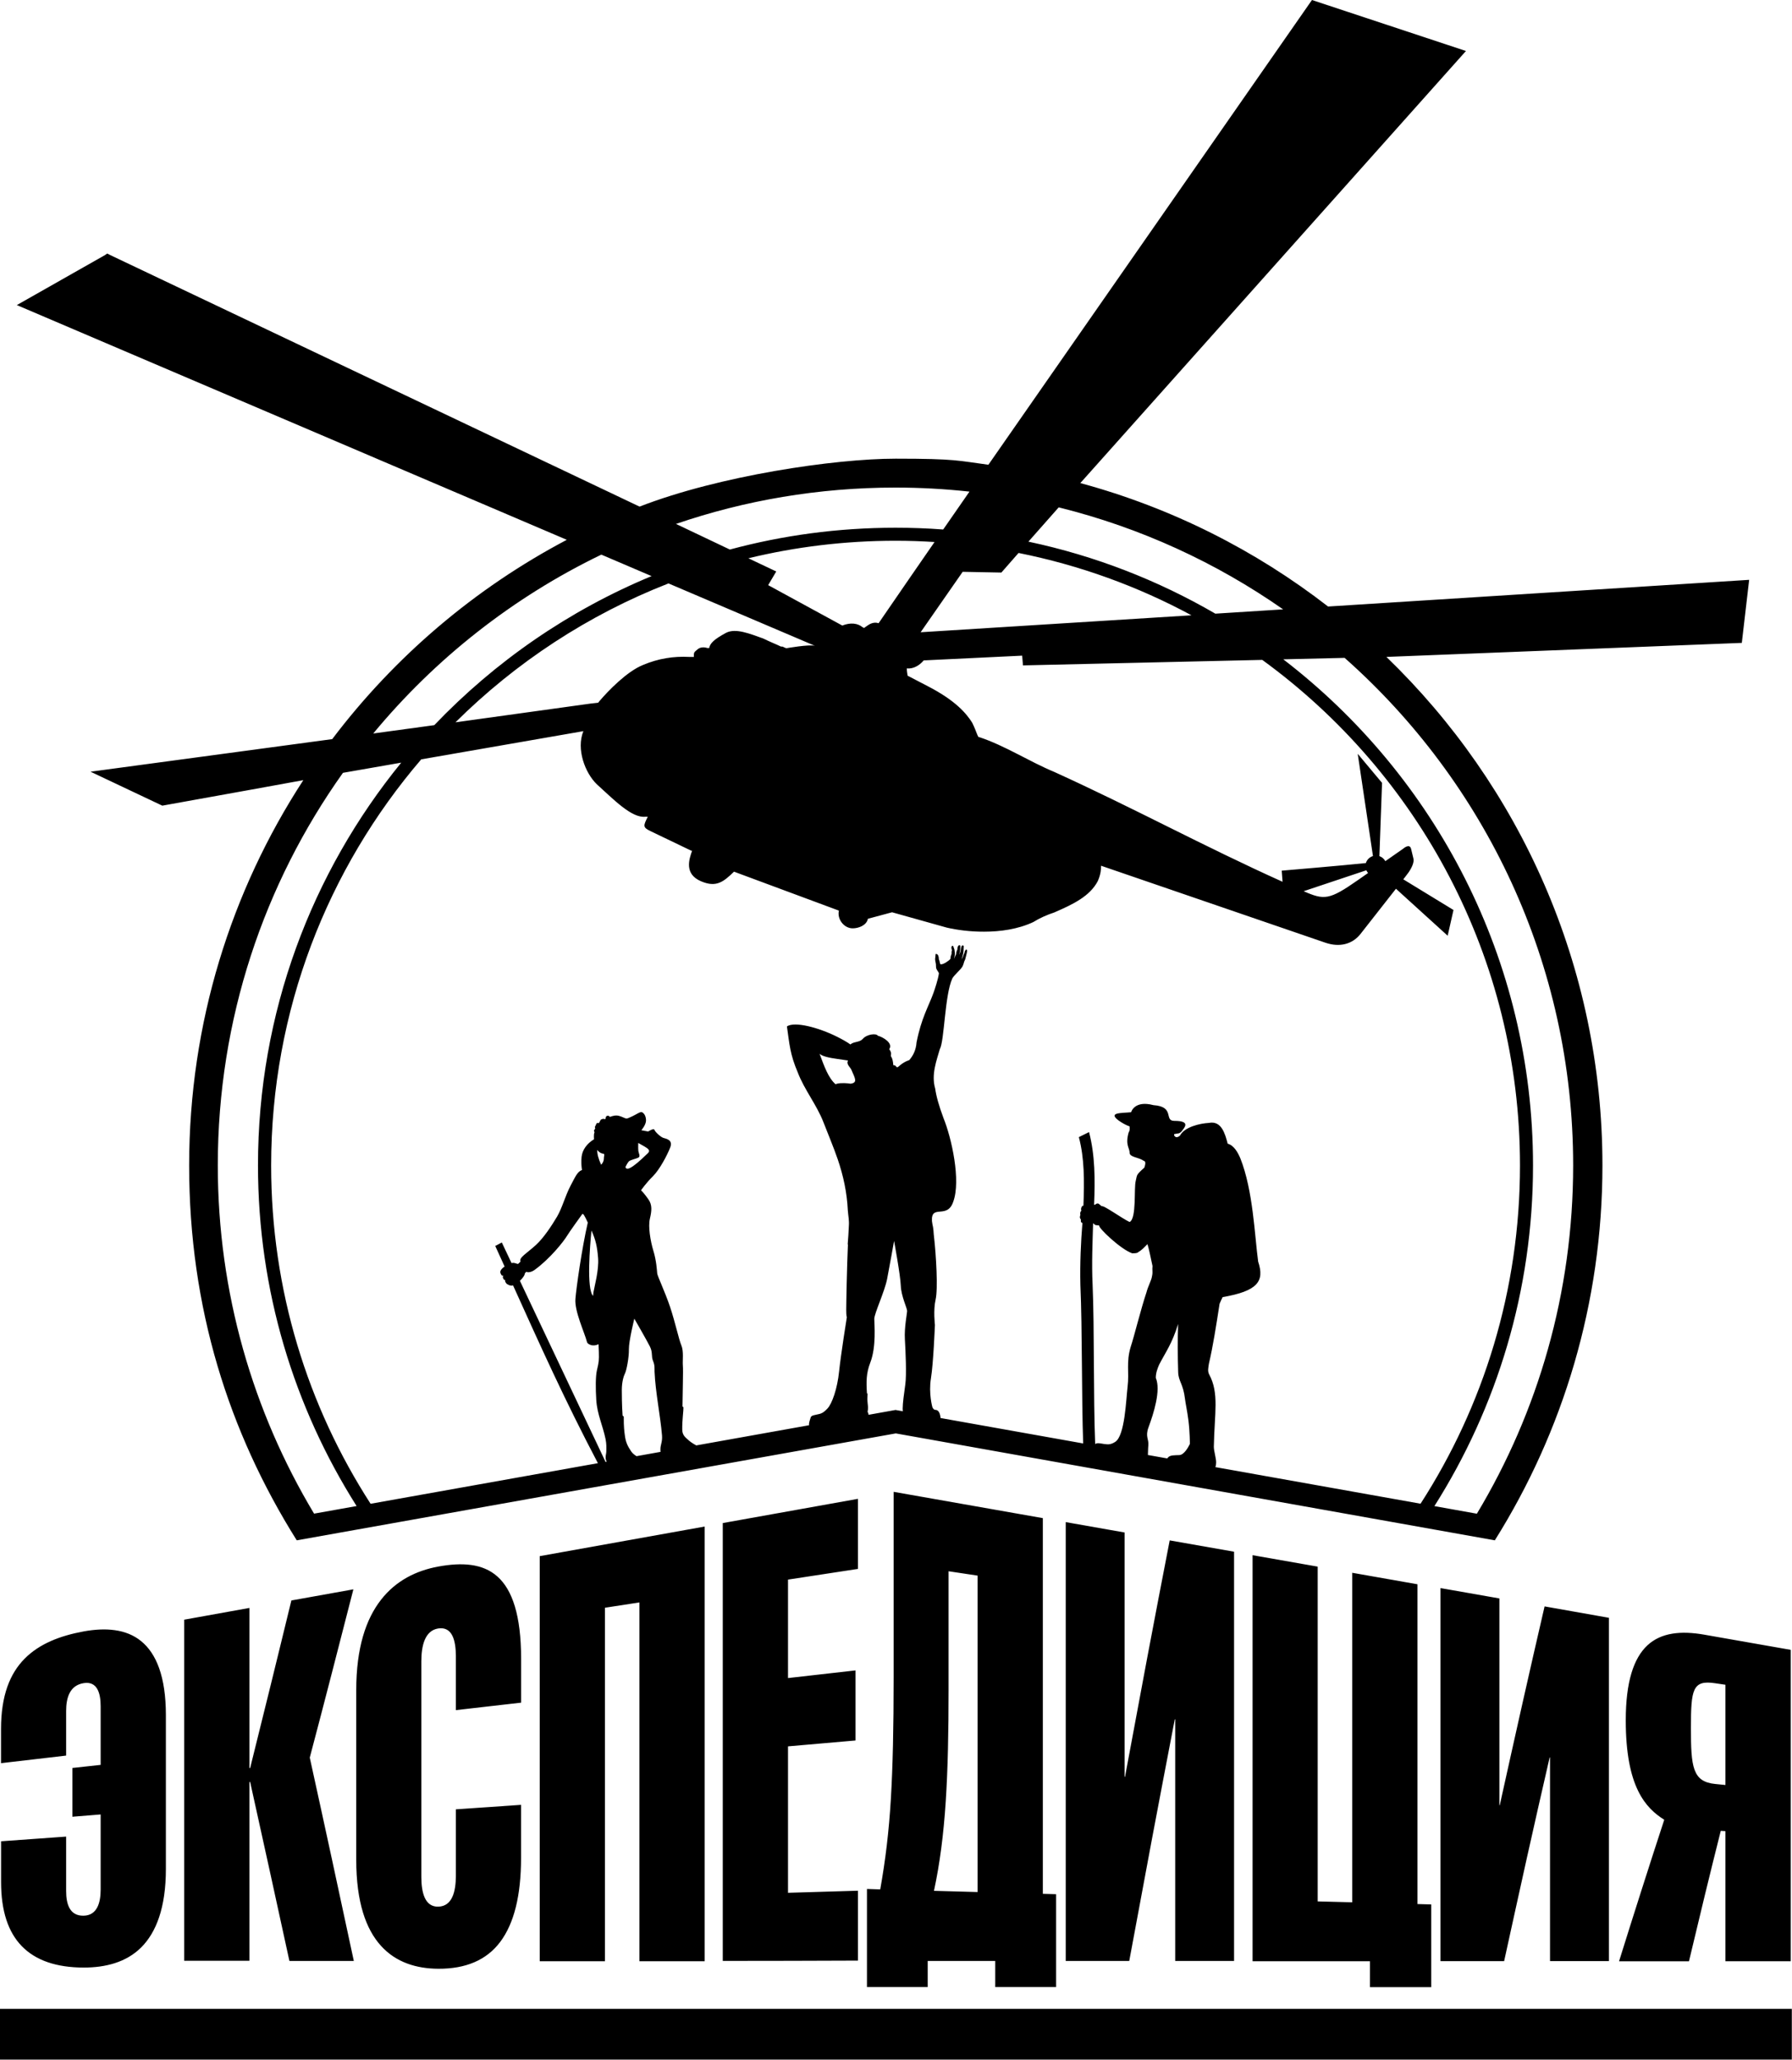 <?xml version="1.0" encoding="UTF-8"?> <svg xmlns="http://www.w3.org/2000/svg" viewBox="0 0 121.00 139.04" data-guides="{&quot;vertical&quot;:[],&quot;horizontal&quot;:[]}"><defs></defs><path fill="#000000" stroke="none" fill-opacity="1" stroke-width="0" stroke-opacity="1" fill-rule="evenodd" class="cls-1" id="tSvg242f1e40c2" title="Path 1" d="M40.846 132.39C40.846 124.435 40.846 116.48 40.846 108.525C41.623 108.406 42.396 108.286 43.177 108.166C43.177 116.24 43.177 124.313 43.177 132.386C44.641 132.386 46.109 132.386 47.582 132.386C47.582 122.606 47.582 112.825 47.582 103.044C43.868 103.71 40.155 104.376 36.445 105.042C36.445 114.157 36.445 123.271 36.445 132.386C37.909 132.386 39.378 132.386 40.85 132.386C40.85 132.386 40.85 132.386 40.846 132.39ZM60.477 95.177C60.639 95.206 60.802 95.234 60.964 95.263C60.955 95.207 60.951 95.147 60.951 95.079C60.951 94.716 61.041 94.085 61.13 93.436C61.22 92.787 61.147 91.207 61.1 90.405C61.053 89.607 61.25 88.668 61.25 88.484C61.25 88.301 60.849 87.494 60.823 86.785C60.797 86.077 60.37 83.767 60.37 83.767C60.37 83.767 60.067 85.471 59.901 86.329C59.734 87.186 59.034 88.663 59.034 89.026C59.034 89.389 59.184 90.883 58.766 91.972C58.484 92.701 58.488 93.261 58.539 94.067C58.595 94.033 58.582 94.093 58.569 94.358C58.561 94.52 58.586 94.721 58.59 94.767C58.642 95.194 58.573 95.246 58.582 95.297C58.633 95.395 58.642 95.429 58.642 95.502C59.255 95.392 59.868 95.283 60.481 95.173C60.481 95.173 60.481 95.173 60.477 95.177ZM40.885 98.673C38.958 94.601 37.032 90.529 35.105 86.457C35.314 86.264 35.434 86.055 35.429 86.004C35.429 85.961 35.464 85.91 35.54 85.842C35.566 85.889 35.818 85.927 36.108 85.714C37.154 84.95 38.05 83.81 38.281 83.43C38.439 83.165 39.224 82.077 39.309 81.962C39.378 81.872 39.484 82.09 39.689 82.525C39.297 84.224 38.908 86.952 38.853 87.686C38.789 88.518 39.467 89.94 39.63 90.572C39.659 90.691 39.758 90.738 39.881 90.785C40.048 90.845 40.236 90.819 40.415 90.738C40.423 90.934 40.432 91.118 40.436 91.259C40.449 91.844 40.445 91.903 40.304 92.505C40.21 92.919 40.214 93.722 40.261 94.494C40.321 95.463 40.697 96.21 40.889 97.141C40.957 97.482 40.944 97.713 40.94 97.973C40.94 98.101 40.889 98.238 40.893 98.396C40.893 98.49 40.923 98.588 40.961 98.669C40.937 98.673 40.913 98.677 40.889 98.682C40.889 98.682 40.889 98.682 40.885 98.673ZM42.985 98.297C42.844 98.212 42.716 98.11 42.622 97.977C42.357 97.589 42.251 97.324 42.195 96.915C42.157 96.646 42.11 96.291 42.118 95.655C42.118 95.561 42.046 95.621 42.037 95.527C41.99 94.866 41.986 94.127 41.986 93.833C41.986 93.291 42.105 92.894 42.203 92.701C42.302 92.509 42.477 91.626 42.464 91.079C42.455 90.529 42.831 89.013 42.831 89.013C42.831 89.013 43.685 90.49 43.885 90.896C44.086 91.301 43.962 91.545 44.094 91.861C44.227 92.177 44.188 92.381 44.197 92.591C44.257 93.986 44.59 95.557 44.701 96.897C44.735 97.333 44.59 97.525 44.594 97.828C44.594 97.892 44.594 97.948 44.602 98.003C44.063 98.1 43.524 98.197 42.985 98.293C42.985 98.293 42.985 98.293 42.985 98.297ZM47.031 97.576C46.788 97.452 46.545 97.277 46.442 97.171C46.327 97.051 46.071 96.915 46.067 96.501C46.058 95.839 46.156 95.211 46.148 95.007C46.148 94.968 46.084 94.968 46.084 94.921C46.092 93.978 46.139 92.514 46.109 92.185C46.079 91.839 46.178 91.216 46.007 90.815C45.836 90.418 45.589 89.24 45.239 88.202C44.889 87.165 44.389 86.136 44.376 85.953C44.359 85.774 44.321 85.082 44.116 84.425C43.915 83.767 43.757 82.794 43.881 82.269C44.005 81.744 44.052 81.334 43.779 80.954C43.51 80.575 43.386 80.447 43.283 80.348C43.283 80.348 43.608 79.874 44.077 79.409C44.547 78.944 45.059 77.962 45.255 77.454C45.452 76.946 44.991 76.869 44.794 76.81C44.598 76.75 44.227 76.396 44.188 76.263C44.146 76.131 43.766 76.379 43.766 76.379C43.612 76.35 43.459 76.322 43.305 76.293C43.305 76.293 43.629 75.926 43.621 75.619C43.612 75.311 43.484 75.149 43.36 75.081C43.236 75.013 42.968 75.23 42.69 75.354C42.413 75.474 42.349 75.538 42.191 75.474C42.033 75.41 41.849 75.311 41.644 75.299C41.439 75.286 41.17 75.397 41.17 75.397C41.17 75.397 41.153 75.303 41.017 75.316C40.885 75.329 40.889 75.521 40.889 75.521C40.865 75.532 40.84 75.543 40.816 75.555C40.816 75.555 40.833 75.516 40.735 75.525C40.641 75.533 40.564 75.567 40.535 75.632C40.5 75.691 40.445 75.811 40.445 75.811C40.445 75.811 40.3 75.777 40.274 75.845C40.253 75.913 40.167 76.067 40.167 76.067C40.175 76.105 40.182 76.144 40.189 76.182C40.189 76.182 40.172 76.204 40.12 76.285C40.069 76.366 40.176 76.383 40.129 76.477C40.103 76.519 40.095 76.694 40.108 76.904C39.625 77.194 39.322 77.625 39.271 78.082C39.237 78.402 39.254 78.709 39.297 78.978C38.993 79.085 38.861 79.401 38.537 80.015C38.148 80.754 37.974 81.509 37.615 82.124C37.252 82.734 36.718 83.55 36.194 84.032C35.579 84.596 35.011 84.898 35.148 85.159C35.067 85.236 35.015 85.287 35.002 85.3C34.951 85.355 34.845 85.257 34.67 85.244C34.635 85.244 34.593 85.249 34.541 85.261C34.322 84.797 34.103 84.334 33.884 83.87C33.736 83.948 33.588 84.026 33.44 84.105C33.651 84.567 33.861 85.029 34.072 85.492C34.012 85.535 33.957 85.577 33.914 85.62C33.739 85.799 33.769 85.902 33.829 86.017C33.888 86.132 33.923 86.111 33.995 86.106C33.961 86.128 33.935 86.209 33.969 86.273C34.038 86.414 34.029 86.384 34.119 86.405C34.119 86.405 34.068 86.444 34.136 86.555C34.204 86.662 34.26 86.717 34.294 86.691C34.285 86.738 34.512 86.807 34.61 86.772C34.62 86.768 34.63 86.764 34.64 86.76C36.544 90.969 38.101 94.443 40.372 98.767C35.256 99.68 30.139 100.594 25.023 101.507C20.776 94.925 18.308 87.093 18.308 78.675C18.308 68.209 22.124 58.63 28.442 51.258C30.725 50.861 34.123 50.272 39.391 49.354C38.895 50.571 39.51 52.189 40.308 52.948C41.397 53.93 42.652 55.241 43.574 55.13C43.629 55.13 43.685 55.134 43.74 55.13C43.437 55.74 43.394 55.847 43.907 56.094C44.831 56.538 45.756 56.982 46.681 57.426C46.698 57.426 46.715 57.426 46.733 57.426C46.54 57.977 46.165 59.001 47.356 59.496C48.363 59.915 48.841 59.539 49.562 58.839C51.923 59.716 54.283 60.592 56.644 61.468C56.512 62.049 56.994 62.668 57.579 62.664C57.946 62.664 58.505 62.484 58.603 62.019C59.147 61.873 59.69 61.726 60.234 61.58C61.468 61.925 62.701 62.271 63.935 62.617C64.643 62.779 65.518 62.894 66.445 62.89C67.533 62.89 68.733 62.728 69.77 62.241C70.205 61.968 70.696 61.755 71.187 61.592C72.442 61.046 73.586 60.508 74.128 59.471C74.341 58.98 74.346 58.651 74.346 58.438C79.394 60.169 84.442 61.901 89.49 63.633C90.46 63.966 91.322 63.735 91.868 63.039C92.665 62.023 93.462 61.008 94.258 59.992C95.422 61.049 96.586 62.106 97.75 63.163C97.881 62.584 98.012 62.005 98.143 61.426C97.013 60.736 95.883 60.046 94.754 59.356C94.832 59.255 94.91 59.154 94.988 59.053C95.373 58.566 95.488 58.165 95.441 57.968C95.388 57.749 95.336 57.53 95.283 57.311C95.185 56.893 94.754 57.281 94.732 57.298C94.335 57.576 93.938 57.853 93.541 58.13C93.456 57.973 93.311 57.849 93.14 57.789C93.2 56.141 93.26 54.494 93.319 52.846C92.772 52.192 92.224 51.537 91.676 50.883C92.019 53.183 92.362 55.484 92.705 57.785C92.478 57.853 92.295 58.032 92.227 58.258C90.797 58.412 86.545 58.771 86.545 58.771C86.564 59.021 86.582 59.272 86.601 59.522C81.201 57.089 76.582 54.558 71.191 52.108C69.488 51.403 67.879 50.34 66.129 49.76C66.018 49.815 65.967 49.435 65.642 48.778C65.258 48.176 64.549 47.301 62.646 46.319C62.192 46.083 61.738 45.847 61.284 45.611C61.258 45.444 61.228 45.291 61.233 45.116C61.668 45.175 62.103 44.902 62.372 44.578C64.588 44.471 66.803 44.364 69.019 44.258C69.037 44.477 69.055 44.696 69.074 44.915C76.817 44.736 81.649 44.629 85.231 44.544C95.774 52.21 102.633 64.64 102.633 78.671C102.633 87.088 100.166 94.921 95.919 101.503C91.299 100.679 86.679 99.856 82.059 99.032C82.102 98.963 82.11 98.861 82.115 98.733C82.127 98.447 81.957 97.948 81.961 97.649C82.004 95.378 82.332 94.042 81.645 92.774C81.525 92.556 81.594 92.292 81.628 92.053C81.901 90.887 82.11 89.547 82.349 88.006C82.418 87.835 82.486 87.699 82.554 87.558C84.919 87.148 85.401 86.495 84.953 85.159C84.714 83.375 84.612 80.357 83.754 78.197C83.583 77.787 83.31 77.305 82.896 77.202C82.725 76.549 82.482 75.627 81.628 75.798C81.013 75.832 79.98 76.071 79.673 76.656C79.361 76.929 79.225 76.588 79.293 76.554C79.566 76.485 79.6 76.554 79.775 76.383C79.946 76.144 80.463 75.661 79.293 75.661C78.572 75.661 79.361 74.701 77.884 74.599C76.582 74.253 76.377 75.077 76.377 75.077C75.724 75.145 74.798 75.077 75.52 75.627C75.759 75.798 75.998 75.935 76.275 76.037C76.275 76.174 76.309 76.276 76.207 76.447C75.968 77.305 76.275 77.476 76.275 77.817C76.275 78.094 76.822 78.124 77.133 78.299C77.236 78.402 77.44 78.299 77.27 78.816C76.689 79.332 76.792 79.294 76.689 79.708C76.553 80.19 76.757 82.248 76.275 82.487C75.759 82.248 74.491 81.322 74.388 81.424C74.32 81.356 74.252 81.322 74.183 81.253C74.013 81.185 73.979 81.356 73.876 81.322C73.945 79.606 73.945 77.996 73.535 76.417C73.306 76.531 73.076 76.645 72.847 76.758C73.223 78.167 73.223 79.708 73.155 81.39C73.052 81.356 72.95 81.595 73.018 81.731C72.95 81.766 72.916 81.902 72.95 82.004C72.916 82.107 72.882 82.209 72.984 82.312C72.984 82.414 72.95 82.517 73.087 82.551C72.984 83.853 72.916 85.261 72.95 86.734C73.082 89.735 73.027 94.285 73.138 97.435C69.928 96.863 66.718 96.291 63.508 95.719C63.505 95.691 63.502 95.662 63.499 95.634C63.44 95.228 63.273 95.169 63.154 95.169C63.034 95.169 62.957 94.989 62.957 94.989C62.957 94.989 62.693 94.067 62.859 93.043C63.026 92.019 63.128 89.436 63.128 89.436C63.128 89.436 63.008 88.442 63.175 87.72C63.341 86.999 63.213 84.762 63.06 83.413C63.057 83.393 63.054 83.373 63.051 83.353C63.051 83.353 63.051 83.353 63.051 83.353C63.026 82.892 62.987 82.764 62.962 82.653C62.95 82.576 62.939 82.5 62.927 82.423C62.863 81.249 63.96 82.333 64.366 81.117C64.891 79.687 64.259 76.827 63.704 75.465C63.393 74.628 63.218 74.001 63.145 73.476C62.868 72.533 63.248 71.559 63.457 70.825C63.773 70.266 63.785 67.159 64.306 66.04C64.447 65.797 64.857 65.472 64.998 65.225C65.104 64.982 65.062 64.977 65.168 64.768C65.203 64.627 65.249 64.482 65.284 64.307C65.284 64.273 65.326 64.171 65.292 64.136C65.292 64.102 65.224 64.068 65.19 64.136C65.156 64.171 65.113 64.307 65.113 64.346C65.079 64.414 65.049 64.474 65.019 64.585C64.976 64.674 64.925 64.772 64.925 64.772C64.951 64.7 64.976 64.593 64.993 64.538C65.032 64.414 65.053 64.311 65.062 64.179C65.07 64.081 65.074 63.957 65.074 63.863C65.04 63.795 64.968 63.795 64.934 63.863C64.899 63.897 64.87 64.089 64.865 64.162C64.861 64.23 64.818 64.324 64.763 64.457C64.818 64.222 64.823 64.213 64.827 64.136C64.827 64.085 64.844 63.961 64.844 63.88C64.844 63.808 64.814 63.799 64.771 63.803C64.703 63.808 64.639 63.931 64.643 64.102C64.592 64.171 64.558 64.346 64.558 64.414C64.507 64.478 64.451 64.67 64.426 64.721C64.444 64.607 64.463 64.493 64.481 64.38C64.47 64.287 64.458 64.195 64.447 64.102C64.421 64.03 64.396 63.957 64.37 63.885C64.347 63.839 64.325 63.828 64.302 63.85C64.204 63.872 64.246 64.072 64.281 64.145C64.246 64.213 64.251 64.329 64.251 64.401C64.216 64.469 64.178 64.58 64.178 64.717C64.144 64.751 64.127 64.798 63.986 64.888C63.811 65.028 63.593 65.118 63.491 65.084C63.465 65.028 63.431 64.79 63.393 64.755C63.393 64.512 63.312 64.363 63.171 64.401C63.171 64.435 63.162 64.585 63.141 64.738C63.141 64.9 63.209 65.024 63.2 65.208C63.2 65.285 63.209 65.344 63.222 65.383C63.277 65.519 63.397 65.639 63.397 65.707C63.35 66.079 63.124 66.762 63.026 67.035C62.684 67.969 62.21 68.725 61.886 70.368C61.852 70.893 61.642 71.273 61.399 71.555C60.806 71.764 60.665 72.076 60.563 72.042C60.494 72.007 60.494 71.901 60.319 71.901C60.297 71.622 60.251 71.436 60.183 71.342C60.08 71.201 60.285 71.167 60.042 70.817C60.319 70.432 59.658 70.014 59.273 69.912C59.171 69.737 58.539 69.805 58.262 70.121C58.053 70.364 57.707 70.296 57.459 70.471C57.448 70.482 57.437 70.494 57.425 70.505C57.182 70.33 56.866 70.155 56.516 69.98C55.261 69.353 53.656 68.934 53.135 69.284C53.31 70.505 53.344 71.167 53.865 72.387C54.318 73.574 55.154 74.586 55.607 75.768C55.927 76.596 56.277 77.412 56.563 78.248C56.947 79.371 57.19 80.506 57.246 81.697C57.28 82.15 57.348 82.346 57.314 82.798C57.297 83.195 57.272 83.597 57.237 84.006C57.243 84.002 57.249 83.998 57.254 83.994C57.186 85.505 57.139 87.976 57.139 88.42C57.139 88.885 57.182 88.903 57.182 88.903C57.182 88.903 56.776 91.425 56.657 92.582C56.537 93.743 56.183 94.755 55.867 95.083C55.551 95.416 55.415 95.429 55.129 95.489C54.843 95.549 54.753 95.579 54.723 95.732C54.706 95.813 54.608 96.018 54.629 96.206C52.09 96.66 49.55 97.114 47.01 97.568C47.01 97.568 47.01 97.568 47.01 97.568C47.017 97.57 47.024 97.573 47.031 97.576ZM40.325 77.616C40.526 77.89 40.731 77.864 40.782 77.894C40.833 77.928 40.769 78.069 40.773 78.223C40.773 78.338 40.714 78.496 40.59 78.624C40.415 78.235 40.312 77.89 40.33 77.616C40.33 77.616 40.33 77.616 40.325 77.616ZM40.044 87.472C40.048 87.396 40.056 87.319 40.069 87.242C40.133 86.849 40.449 85.744 40.385 84.92C40.325 84.151 40.219 83.682 39.937 83.063C39.834 84.092 39.595 87.003 40.044 87.477C40.044 87.477 40.044 87.477 40.044 87.472ZM43.096 77.151C43.096 77.151 43.083 77.54 43.104 77.702C43.13 77.864 43.262 78.065 43.096 78.146C42.929 78.227 42.541 78.299 42.451 78.406C42.361 78.509 42.233 78.773 42.233 78.773C42.233 78.773 42.251 79.059 42.712 78.739C43.172 78.419 43.552 78.018 43.74 77.847C43.928 77.676 43.791 77.552 43.54 77.403C43.283 77.254 43.096 77.151 43.096 77.151C43.096 77.151 43.096 77.151 43.096 77.151ZM77.496 98.212C77.937 98.29 78.378 98.369 78.819 98.447C78.832 98.421 78.849 98.4 78.87 98.379C79.011 98.216 79.31 98.234 79.626 98.221C79.942 98.212 80.224 97.717 80.343 97.469C80.343 97.461 80.343 96.68 80.249 95.912C80.164 95.233 80.044 94.704 80.014 94.434C79.891 93.38 79.57 93.261 79.553 92.616C79.519 91.583 79.515 90.332 79.549 89.372C79.139 90.708 78.708 91.263 78.264 92.125C78.162 92.364 78.042 92.663 78.042 93.009C78.397 93.841 77.897 95.412 77.547 96.355C77.321 96.966 77.577 97.153 77.539 97.546C77.513 97.807 77.522 98.033 77.509 98.208C77.509 98.208 77.509 98.208 77.496 98.212ZM80.445 41.53C76.838 39.584 72.916 38.154 68.775 37.326C68.395 37.757 68.015 38.192 67.614 38.649C66.743 38.632 65.873 38.615 65.002 38.598C65.002 38.598 65.002 38.598 65.002 38.598C64.056 39.958 63.109 41.318 62.163 42.678C71.055 42.123 76.113 41.808 80.445 41.534C80.445 41.534 80.445 41.534 80.445 41.53ZM63.107 36.587C62.236 36.532 61.356 36.502 60.469 36.502C57.045 36.502 53.716 36.912 50.532 37.684C51.159 37.981 51.786 38.279 52.414 38.576C52.232 38.884 52.05 39.191 51.868 39.498C53.536 40.407 55.206 41.317 56.874 42.226C57.421 42.008 57.912 42.064 58.236 42.333C58.273 42.352 58.31 42.372 58.347 42.392C58.403 42.337 58.509 42.281 58.569 42.23C58.727 42.119 59 41.961 59.325 42.068C60.874 39.814 62.022 38.145 63.102 36.587C63.102 36.587 63.102 36.587 63.107 36.587ZM45.145 39.379C39.711 41.5 34.823 44.719 30.755 48.757C32.651 48.496 35.186 48.142 39.873 47.493C40.036 47.475 40.2 47.456 40.364 47.438C40.415 47.438 40.415 47.387 40.475 47.327C41.072 46.627 42.332 45.321 43.42 44.885C44.453 44.45 45.49 44.288 46.528 44.343C46.636 44.343 46.744 44.343 46.852 44.343C46.852 44.288 46.852 44.236 46.852 44.181C46.856 43.993 46.963 43.963 47.078 43.852C47.296 43.639 47.62 43.694 47.778 43.745C47.815 43.745 47.851 43.745 47.885 43.745C47.945 43.421 48.218 43.152 49.033 42.712C49.682 42.388 50.613 42.772 51.535 43.101C51.974 43.319 52.405 43.485 52.73 43.643C52.77 43.646 52.807 43.647 52.841 43.647C52.841 43.647 52.841 43.647 52.841 43.647C52.952 43.703 53.058 43.754 53.114 43.754C53.114 43.754 54.638 43.485 55.022 43.592C51.728 42.189 48.434 40.786 45.14 39.383C45.14 39.383 45.14 39.383 45.145 39.379ZM117.612 43.391C117.777 41.974 117.942 40.557 118.107 39.14C108.629 39.74 99.152 40.341 89.674 40.941C84.769 37.138 79.101 34.274 72.946 32.609C81.625 22.887 90.304 13.164 98.984 3.442C95.518 2.295 92.052 1.148 88.586 0.001C81.303 10.458 74.021 20.915 66.739 31.371C64.69 31.102 64.592 30.961 60.481 30.961C56.371 30.961 48.551 32.109 43.185 34.197C33.842 29.762 19.311 22.855 7.458 17.225C7.385 17.188 7.312 17.151 7.24 17.114C7.186 17.151 7.132 17.188 7.078 17.225C5.097 18.348 3.116 19.47 1.136 20.593C13.515 25.875 25.893 31.156 38.272 36.438C32.053 39.716 26.645 44.326 22.432 49.892C19.213 50.328 14.364 50.977 6.113 52.091C7.728 52.855 9.343 53.619 10.958 54.383C16.059 53.465 18.812 52.97 20.481 52.662C15.606 60.145 12.772 69.075 12.772 78.671C12.772 88.266 15.435 96.641 20.037 103.975C33.52 101.569 47.003 99.163 60.486 96.757C73.969 99.163 87.451 101.569 100.934 103.975C105.536 96.641 108.2 87.963 108.2 78.671C108.2 65.195 102.603 53.021 93.614 44.343C101.619 44.027 109.624 43.711 117.629 43.395C117.629 43.395 117.629 43.395 117.629 43.395C117.623 43.394 117.617 43.393 117.612 43.391ZM86.639 41.133C85.06 41.236 83.583 41.33 82.063 41.423C78.196 39.178 73.949 37.518 69.441 36.562C70.099 35.819 70.76 35.068 71.486 34.248C77.001 35.614 82.119 37.974 86.639 41.133C86.639 41.133 86.639 41.133 86.639 41.133ZM65.463 33.181C64.84 34.077 64.263 34.905 63.687 35.742C62.624 35.661 61.549 35.623 60.464 35.623C56.593 35.623 52.845 36.135 49.281 37.095C48.069 36.519 46.856 35.943 45.644 35.366C50.292 33.774 55.278 32.912 60.464 32.912C62.151 32.912 63.819 33.006 65.459 33.185C65.459 33.185 65.459 33.185 65.463 33.181ZM40.599 37.437C41.731 37.92 42.864 38.404 43.996 38.888C38.417 41.201 33.432 44.65 29.325 48.949C28.041 49.128 26.901 49.282 25.202 49.512C29.385 44.458 34.631 40.322 40.599 37.441C40.599 37.441 40.599 37.441 40.599 37.437ZM23.157 52.167C23.956 52.026 24.737 51.89 27.093 51.48C21.049 58.895 17.42 68.354 17.42 78.662C17.42 87.123 19.866 95.007 24.079 101.661C23.122 101.832 22.164 102.003 21.207 102.173C17.083 95.301 14.706 87.259 14.706 78.662C14.706 68.789 17.834 59.642 23.157 52.167C23.157 52.167 23.157 52.167 23.157 52.167ZM86.656 44.505C88.206 44.467 89.525 44.437 90.792 44.407C100.256 52.791 106.223 65.033 106.223 78.666C106.223 87.263 103.85 95.305 99.722 102.178C98.766 102.007 97.81 101.836 96.854 101.665C101.067 95.011 103.513 87.127 103.513 78.666C103.513 64.751 96.901 52.377 86.656 44.51C86.656 44.51 86.656 44.51 86.656 44.505ZM56.525 71.478C56.768 71.512 57.011 71.551 57.259 71.585C57.118 71.862 57.434 72.037 57.502 72.247C57.745 72.806 57.92 73.083 57.434 73.151C57.224 73.117 56.806 73.083 56.525 73.151C56.49 73.151 56.456 73.186 56.418 73.186C55.931 72.767 55.649 71.965 55.338 71.128C55.513 71.303 55.999 71.406 56.525 71.478C56.525 71.478 56.525 71.478 56.525 71.478C56.525 71.478 56.525 71.478 56.525 71.478ZM73.949 97.469C73.821 94.251 73.902 89.701 73.774 86.691C73.705 85.249 73.774 83.878 73.808 82.576C73.945 82.645 73.842 82.713 74.218 82.713C74.115 82.85 75.66 84.326 76.446 84.6C76.548 84.6 76.689 84.6 76.792 84.566C77.133 84.361 77.236 84.22 77.479 83.981C77.581 84.322 77.684 84.805 77.82 85.458C77.786 85.765 77.855 85.838 77.786 86.145C77.752 86.418 77.513 86.832 77.41 87.242C77.031 88.373 76.587 90.192 76.348 90.913C76.032 91.959 76.258 92.616 76.138 93.602C76.032 94.486 75.959 96.91 75.302 97.329C75.037 97.495 74.875 97.521 74.563 97.474C74.277 97.431 74.09 97.376 73.953 97.474C73.953 97.474 73.953 97.474 73.949 97.469ZM92.257 58.745C90.847 59.216 89.436 59.687 88.026 60.158C89.414 60.769 89.759 60.756 91.672 59.42C91.906 59.256 92.141 59.092 92.376 58.929C92.325 58.873 92.286 58.813 92.257 58.745C92.257 58.745 92.257 58.745 92.257 58.745ZM35.186 121.83C33.718 121.928 32.245 122.035 30.781 122.133C30.781 123.624 30.781 125.115 30.781 126.607C30.781 127.678 30.542 128.681 29.59 128.702C28.689 128.724 28.45 127.751 28.45 126.696C28.45 121.844 28.45 116.992 28.45 112.14C28.45 111.086 28.689 110.066 29.59 109.925C30.546 109.78 30.781 110.74 30.781 111.812C30.781 113.02 30.781 114.228 30.781 115.436C32.245 115.269 33.713 115.099 35.186 114.932C35.186 113.943 35.186 112.954 35.186 111.966C35.186 109.033 34.589 107.313 33.59 106.421C32.599 105.533 31.195 105.452 29.59 105.746C28.13 106.015 26.747 106.677 25.727 107.987C24.711 109.289 24.054 111.223 24.054 114.1C24.054 117.91 24.054 121.721 24.054 125.531C24.054 128.404 24.711 130.231 25.727 131.349C26.747 132.476 28.134 132.886 29.59 132.894C31.447 132.903 32.851 132.314 33.777 131.08C34.712 129.833 35.182 127.951 35.182 125.416C35.182 124.222 35.182 123.028 35.182 121.834C35.182 121.834 35.182 121.834 35.186 121.83ZM16.84 132.369C16.84 128.342 16.84 124.316 16.84 120.289C16.84 120.289 16.874 120.289 16.891 120.289C17.331 122.27 17.77 124.263 18.21 126.269C18.65 128.284 19.094 130.324 19.542 132.369C20.989 132.369 22.44 132.369 23.891 132.369C23.392 130.038 22.893 127.729 22.398 125.433C21.907 123.149 21.407 120.891 20.916 118.641C21.403 116.785 21.902 114.911 22.385 113.02C22.871 111.125 23.366 109.212 23.861 107.283C22.462 107.535 21.066 107.787 19.674 108.034C19.205 109.951 18.744 111.859 18.278 113.745C17.817 115.624 17.352 117.489 16.891 119.341C16.874 119.341 16.857 119.341 16.84 119.341C16.84 115.74 16.84 112.139 16.84 108.538C15.371 108.798 13.899 109.067 12.435 109.332C12.435 117.007 12.435 124.681 12.435 132.356C13.899 132.356 15.367 132.356 16.84 132.356C16.84 132.356 16.84 132.356 16.84 132.369ZM4.465 123.973C4.465 125.198 4.465 126.423 4.465 127.648C4.465 128.527 4.704 129.338 5.656 129.313C6.557 129.287 6.796 128.442 6.796 127.55C6.796 125.86 6.796 124.169 6.796 122.479C6.16 122.53 5.524 122.581 4.888 122.633C4.888 121.535 4.888 120.439 4.888 119.341C5.524 119.273 6.16 119.201 6.796 119.132C6.796 117.812 6.796 116.492 6.796 115.171C6.796 114.275 6.557 113.472 5.656 113.613C4.7 113.762 4.465 114.616 4.465 115.496C4.465 116.499 4.465 117.502 4.465 118.505C2.997 118.676 1.533 118.851 0.069 119.017C0.069 118.247 0.069 117.478 0.069 116.708C0.069 114.454 0.671 112.964 1.661 111.966C2.66 110.954 4.056 110.416 5.66 110.121C7.116 109.857 8.512 109.951 9.524 110.775C10.548 111.603 11.201 113.169 11.201 115.777C11.201 119.238 11.201 122.698 11.201 126.158C11.201 128.771 10.544 130.452 9.524 131.464C8.508 132.467 7.116 132.813 5.66 132.813C3.804 132.813 2.408 132.331 1.473 131.37C0.547 130.418 0.073 128.988 0.073 127.042C0.073 126.124 0.073 125.207 0.073 124.289C1.537 124.182 3.001 124.075 4.47 123.973C4.47 123.973 4.47 123.973 4.465 123.973ZM57.929 132.356C57.929 130.78 57.929 129.203 57.929 127.627C56.354 127.674 54.783 127.725 53.208 127.767C53.208 124.472 53.208 121.177 53.208 117.882C54.723 117.749 56.247 117.617 57.767 117.485C57.767 115.908 57.767 114.332 57.767 112.755C56.243 112.926 54.723 113.101 53.208 113.272C53.208 111.056 53.208 108.841 53.208 106.626C54.783 106.386 56.354 106.147 57.929 105.904C57.929 104.328 57.929 102.751 57.929 101.174C54.885 101.721 51.842 102.267 48.803 102.809C48.803 112.661 48.803 122.513 48.803 132.365C51.842 132.365 54.885 132.356 57.929 132.344C57.929 132.344 57.929 132.344 57.929 132.344C57.929 132.348 57.929 132.352 57.929 132.356ZM116.506 113.724C116.276 113.69 116.045 113.656 115.815 113.622C114.282 113.387 114.175 114.031 114.175 116.648C114.175 119.265 114.282 120.272 115.815 120.421C116.045 120.443 116.276 120.468 116.506 120.49C116.506 118.234 116.506 115.979 116.506 113.724C116.506 113.724 116.506 113.724 116.506 113.724ZM97.264 132.382C98.694 132.382 100.128 132.382 101.562 132.382C102.074 130.051 102.582 127.729 103.094 125.428C103.602 123.149 104.119 120.878 104.635 118.633C104.64 118.633 104.648 118.633 104.661 118.633C104.661 123.215 104.661 127.796 104.661 132.378C105.984 132.378 107.312 132.378 108.639 132.378C108.639 124.653 108.639 116.928 108.639 109.204C107.188 108.943 105.737 108.692 104.294 108.435C103.79 110.634 103.274 112.845 102.778 115.073C102.279 117.318 101.767 119.576 101.267 121.856C101.255 121.856 101.25 121.856 101.242 121.856C101.242 117.203 101.242 112.55 101.242 107.897C99.914 107.663 98.587 107.432 97.264 107.198C97.264 115.588 97.264 123.979 97.264 132.369C97.264 132.369 97.264 132.369 97.264 132.382ZM88.974 128.339C88.974 120.81 88.974 113.28 88.974 105.75C87.51 105.494 86.041 105.234 84.577 104.978C84.577 114.114 84.577 123.25 84.577 132.386C87.215 132.386 89.862 132.386 92.504 132.386C92.504 132.97 92.504 133.553 92.504 134.136C93.883 134.136 95.262 134.136 96.64 134.136C96.64 132.275 96.64 130.414 96.64 128.553C96.329 128.544 96.017 128.54 95.71 128.527C95.71 121.332 95.71 114.137 95.71 106.941C94.237 106.681 92.773 106.421 91.305 106.165C91.305 113.579 91.305 120.993 91.305 128.408C90.523 128.391 89.747 128.369 88.974 128.348C88.974 128.348 88.974 128.348 88.974 128.339ZM71.96 132.369C73.389 132.369 74.815 132.369 76.249 132.369C76.762 129.612 77.27 126.863 77.782 124.139C78.294 121.429 78.806 118.735 79.323 116.059C79.327 116.059 79.34 116.059 79.353 116.059C79.353 121.496 79.353 126.932 79.353 132.369C80.676 132.369 81.999 132.369 83.327 132.369C83.327 123.16 83.327 113.952 83.327 104.743C81.876 104.487 80.428 104.235 78.981 103.979C78.478 106.6 77.961 109.234 77.466 111.884C76.967 114.552 76.463 117.237 75.963 119.939C75.951 119.939 75.938 119.939 75.934 119.939C75.934 114.441 75.934 108.943 75.934 103.445C74.606 103.211 73.283 102.98 71.96 102.745C71.96 112.618 71.96 122.492 71.96 132.365C71.96 132.365 71.96 132.365 71.96 132.369ZM66.009 106.357C66.009 113.477 66.009 120.596 66.009 127.716C65.023 127.686 64.046 127.661 63.064 127.635C63.461 125.791 63.713 123.828 63.858 121.604C64.003 119.388 64.05 116.904 64.05 114.027C64.05 111.372 64.05 108.717 64.05 106.062C64.699 106.16 65.352 106.254 66.009 106.357C66.009 106.357 66.009 106.357 66.009 106.357ZM59.436 127.537C59.137 127.528 58.838 127.52 58.539 127.507C58.539 129.714 58.539 131.921 58.539 134.128C59.907 134.128 61.274 134.128 62.641 134.128C62.641 133.542 62.641 132.955 62.641 132.369C64.161 132.369 65.681 132.369 67.2 132.369C67.2 132.955 67.2 133.542 67.2 134.128C68.57 134.128 69.941 134.128 71.311 134.128C71.311 132.039 71.311 129.95 71.311 127.862C71.012 127.849 70.713 127.844 70.414 127.836C70.414 119.383 70.414 110.93 70.414 102.476C67.051 101.883 63.696 101.294 60.341 100.701C60.341 104.882 60.341 109.064 60.341 113.246C60.341 116.627 60.285 119.196 60.153 121.429C60.02 123.657 59.79 125.54 59.436 127.537C59.436 127.537 59.436 127.537 59.436 127.537ZM116.506 132.39C116.506 129.462 116.506 126.534 116.506 123.606C116.399 123.597 116.293 123.593 116.19 123.584C115.827 125.031 115.465 126.483 115.11 127.947C114.752 129.419 114.397 130.901 114.043 132.39C112.464 132.39 110.893 132.39 109.322 132.39C109.826 130.768 110.338 129.159 110.846 127.563C111.35 125.975 111.862 124.404 112.374 122.837C111.751 122.445 111.094 121.89 110.603 120.874C110.108 119.854 109.775 118.368 109.775 116.123C109.775 113.528 110.308 111.927 111.239 111.061C112.165 110.203 113.497 110.066 115.076 110.343C117.023 110.685 118.969 111.026 120.916 111.368C120.916 118.374 120.916 125.38 120.916 132.386C119.443 132.386 117.979 132.386 116.51 132.386C116.51 132.386 116.51 132.386 116.506 132.39ZM120.988 135.6C120.988 136.743 120.988 137.886 120.988 139.028C80.659 139.028 40.33 139.028 0 139.028C0 137.886 0 136.743 0 135.6C40.333 135.6 80.665 135.6 120.997 135.6C120.994 135.6 120.991 135.6 120.988 135.6Z"></path></svg> 